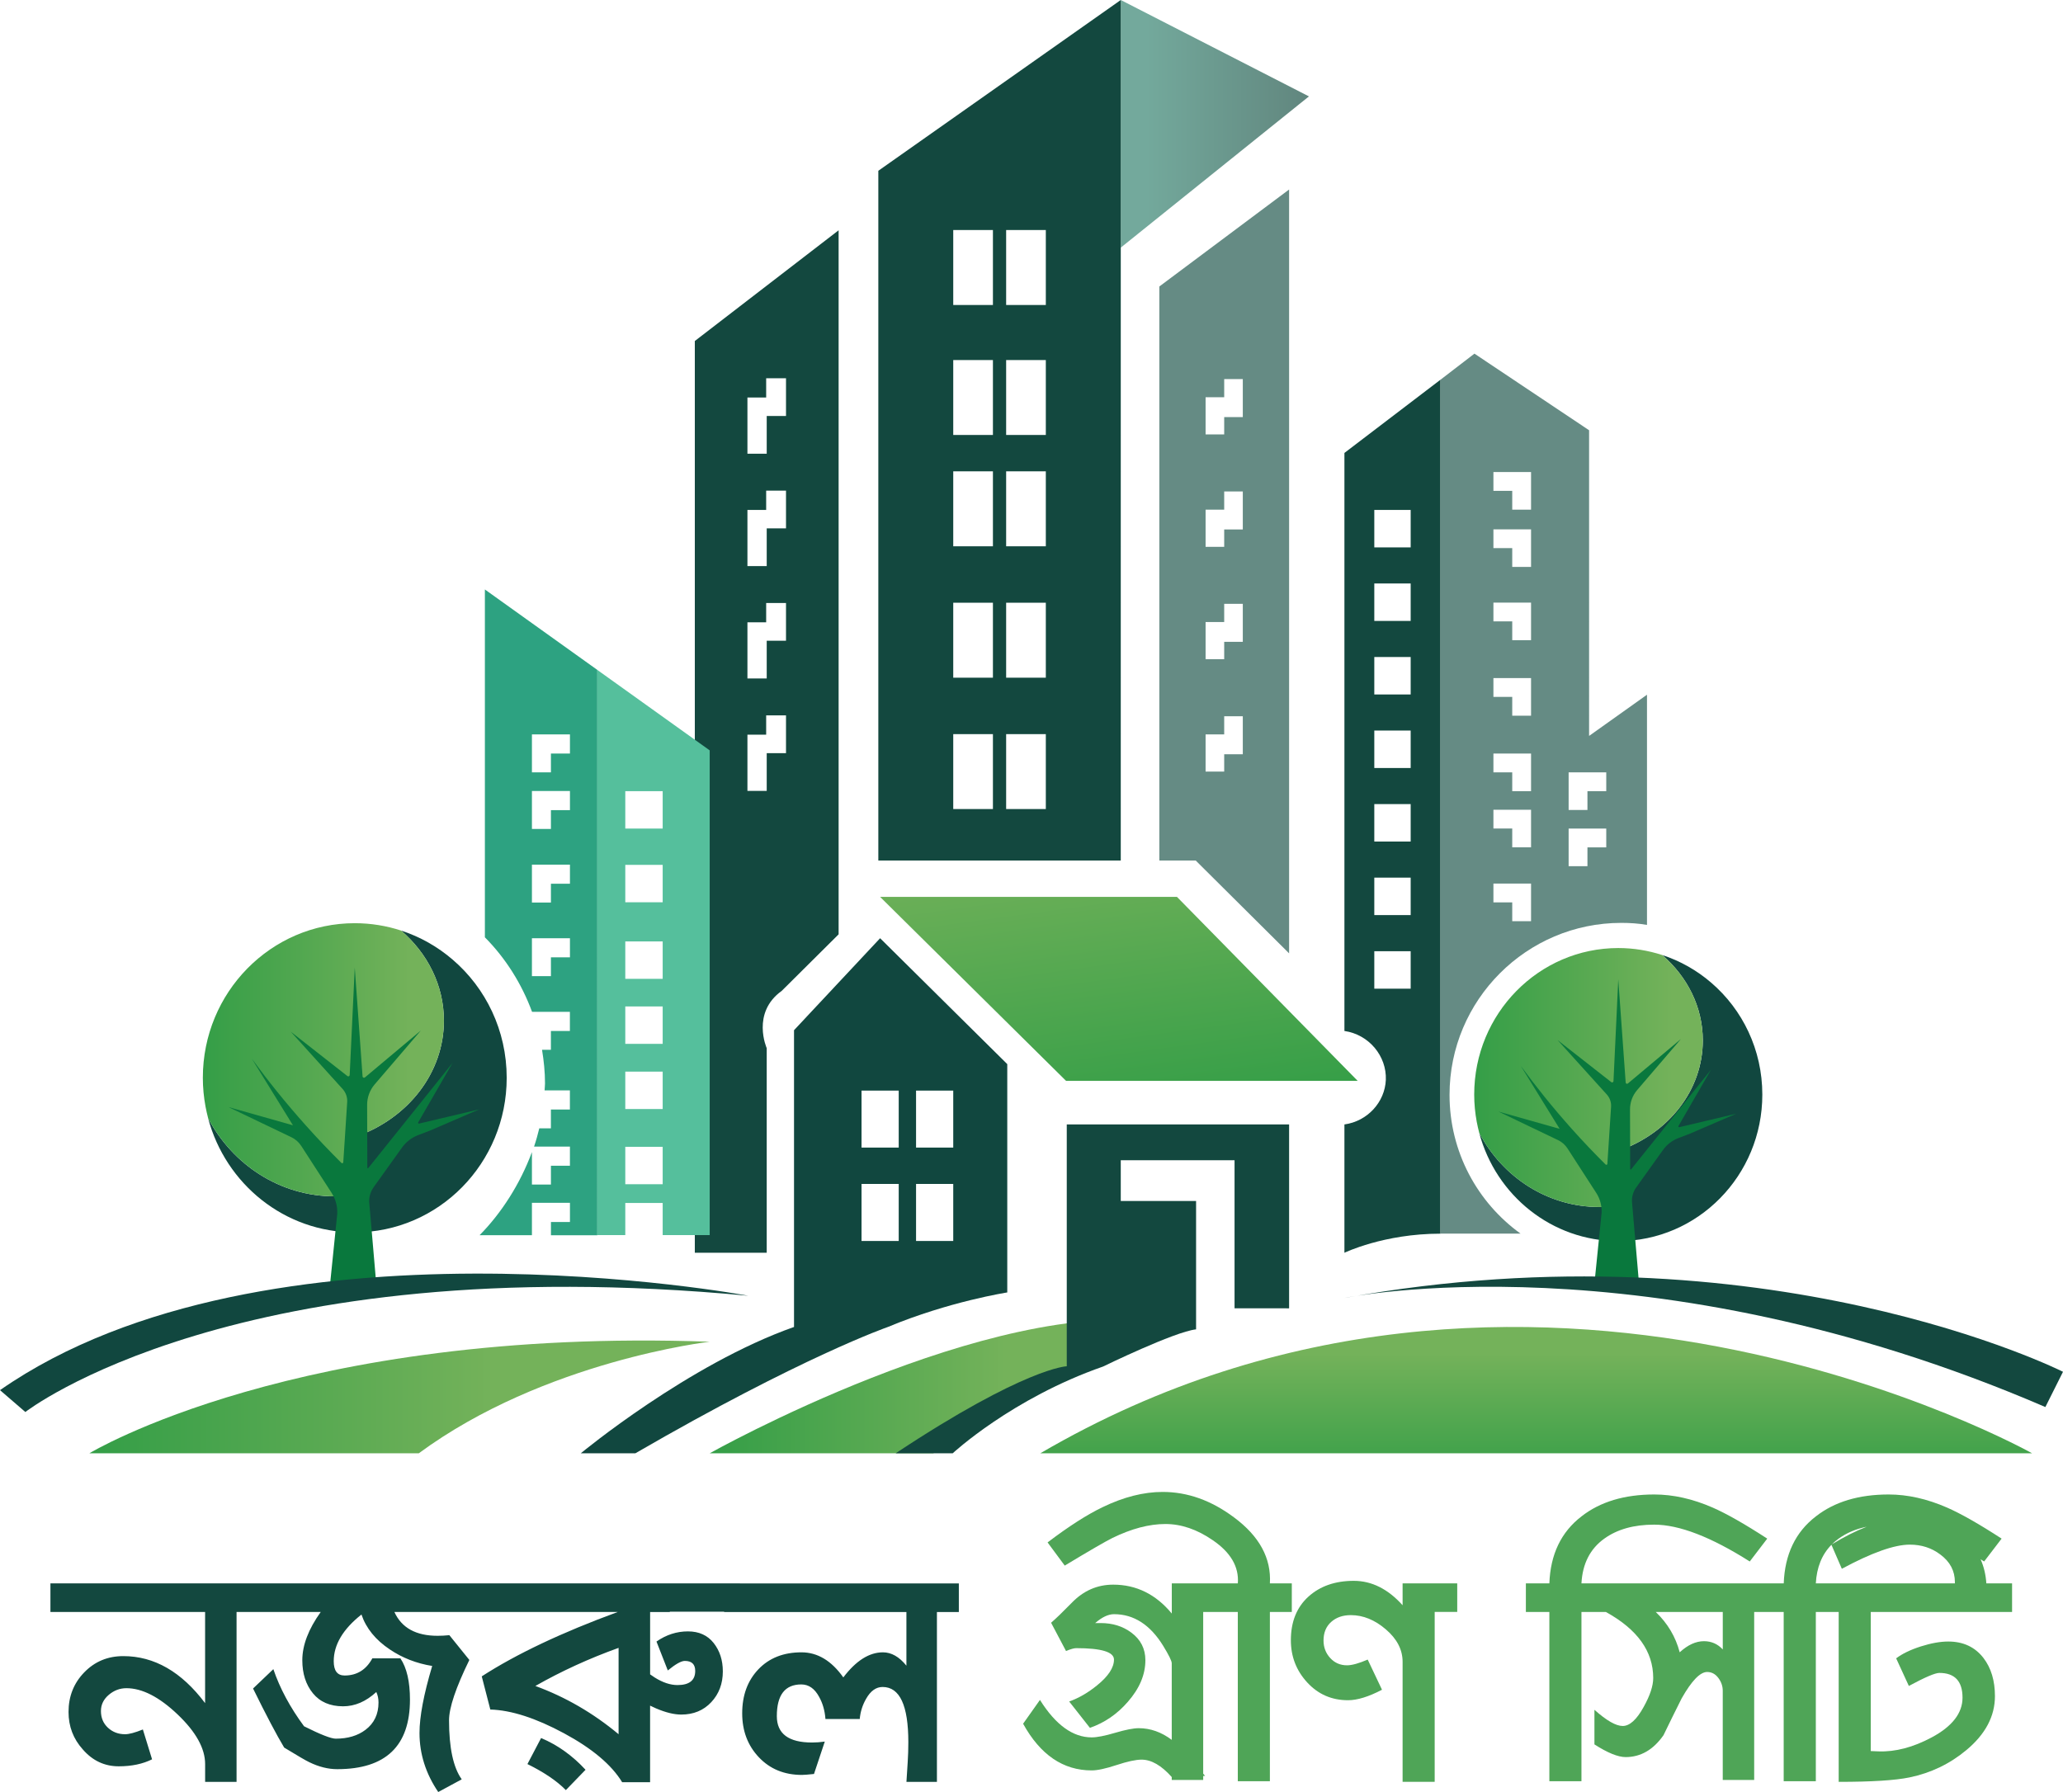 <?xml version="1.0" encoding="utf-8"?>
<!-- Generator: Adobe Illustrator 24.1.1, SVG Export Plug-In . SVG Version: 6.00 Build 0)  -->
<svg version="1.1" id="Layer_1" xmlns="http://www.w3.org/2000/svg" xmlns:xlink="http://www.w3.org/1999/xlink" x="0px" y="0px"
	 viewBox="0 0 785.06 682.06" style="enable-background:new 0 0 785.06 682.06;" xml:space="preserve">
<style type="text/css">
	.st0{fill:url(#SVGID_1_);}
	.st1{fill:none;stroke:#ED1C24;stroke-width:1.782;stroke-miterlimit:10;}
	.st2{fill:url(#SVGID_2_);}
	.st3{fill:url(#SVGID_3_);}
	.st4{fill:url(#SVGID_4_);}
	.st5{fill:#13483F;}
	.st6{fill:url(#SVGID_5_);}
	.st7{fill:#658B84;}
	.st8{fill:#2DA281;}
	.st9{fill:#55BF9C;}
	.st10{fill:#11473F;}
	.st11{fill:#4FA557;}
	.st12{fill:url(#SVGID_6_);}
	.st13{fill:#09783D;}
	.st14{fill:url(#SVGID_7_);}
</style>
<g>
	<linearGradient id="SVGID_1_" gradientUnits="userSpaceOnUse" x1="426.498" y1="47.127" x2="498.106" y2="47.127">
		<stop  offset="0.134" style="stop-color:#73A99C"/>
		<stop  offset="1" style="stop-color:#61867E"/>
	</linearGradient>
	<polygon class="st0" points="426.5,0 498.11,36.69 426.5,94.25 	"/>
	<linearGradient id="SVGID_2_" gradientUnits="userSpaceOnUse" x1="584.6" y1="564.384" x2="584.6" y2="488.668">
		<stop  offset="0" style="stop-color:#349E47"/>
		<stop  offset="0.651" style="stop-color:#74B25A"/>
	</linearGradient>
	<path class="st2" d="M395.88,553.15h377.43C773.32,553.15,580.83,444.95,395.88,553.15z"/>
	<linearGradient id="SVGID_3_" gradientUnits="userSpaceOnUse" x1="34" y1="531.686" x2="270.074" y2="531.686">
		<stop  offset="0" style="stop-color:#349E47"/>
		<stop  offset="0.651" style="stop-color:#74B25A"/>
	</linearGradient>
	<path class="st3" d="M34,553.15c0,0,79.06-48.09,236.07-42.47c0,0-62.91,7.24-110.71,42.47H34z"/>
	<linearGradient id="SVGID_4_" gradientUnits="userSpaceOnUse" x1="270.074" y1="527.701" x2="442.706" y2="527.701">
		<stop  offset="0" style="stop-color:#349E47"/>
		<stop  offset="0.651" style="stop-color:#74B25A"/>
	</linearGradient>
	<path class="st4" d="M270.07,553.15c0,0,106.75-60.01,172.63-49.71c0,0-71.56,31.67-87.5,49.71H270.07z"/>
	<path class="st5" d="M490.56,497.97v-70h-84.61v92.05c0,0-15.73,0.42-65.11,33.13h21.7c0,0,22.49-20.92,57.24-33.03
		c0,0,27.05-13.21,35.38-14.15v-48.86H426.5V441.6h43.3v56.35L490.56,497.97z"/>
	<linearGradient id="SVGID_5_" gradientUnits="userSpaceOnUse" x1="432.644" y1="426.565" x2="414.657" y2="294.846">
		<stop  offset="0" style="stop-color:#349E47"/>
		<stop  offset="0.867" style="stop-color:#74B25A"/>
	</linearGradient>
	<polygon class="st6" points="334.92,341.37 447.89,341.37 516.66,411.4 405.69,411.4 	"/>
	<path class="st5" d="M334.24,65v262.52h92.26V0L334.24,65z M377.85,307.94h-15.1v-28.52h15.1V307.94z M377.85,257.93h-15.1v-28.52
		h15.1V257.93z M377.85,207.92h-15.1V179.4h15.1V207.92z M377.85,165.56h-15.1v-28.52h15.1V165.56z M377.85,116.08h-15.1V87.56h15.1
		V116.08z M397.98,307.94h-15.1v-28.52h15.1V307.94z M397.98,257.93h-15.1v-28.52h15.1V257.93z M397.98,207.92h-15.1V179.4h15.1
		V207.92z M397.98,165.56h-15.1v-28.52h15.1V165.56z M397.98,116.08h-15.1V87.56h15.1V116.08z"/>
	<path class="st5" d="M264.41,129.79v347.03h27.36v-77.88c0,0-5.97-13.42,5.72-21.81l21.64-21.51V87.65L264.41,129.79z
		 M299.11,286.66h-7.34v14.36h-7.34v-21.39h7.13v-7.34h7.55V286.66z M299.11,243.88h-7.34v14.36h-7.34v-21.39h7.13v-7.34h7.55
		V243.88z M299.11,201.11h-7.34v14.36h-7.34v-21.39h7.13v-7.34h7.55V201.11z M299.11,158.33h-7.34v14.36h-7.34v-21.39h7.13v-7.34
		h7.55V158.33z"/>
	<path class="st7" d="M441.18,109.04v218.49h13.84l35.54,35.33V72.13L441.18,109.04z M472.94,287.08h-7.08v6.6h-7.08v-14.15h7.08
		v-6.92h7.08V287.08z M472.94,244.3h-7.08v6.6h-7.08v-14.15h7.08v-6.92h7.08V244.3z M472.94,201.53h-7.08v6.6h-7.08v-14.15h7.08
		v-6.92h7.08V201.53z M472.94,158.75h-7.08v6.6h-7.08V151.2h7.08v-6.92h7.08V158.75z"/>
	<path class="st5" d="M511.61,172.39c0,73.36,0,146.65,0,220.01c9.34,1.35,16.11,9.55,15.76,18.61
		c-0.36,8.48-6.99,15.76-15.76,16.97v48.84c0,0,14.96-7.27,36.57-7.27V144.51L511.61,172.39z M536.82,376.3h-13.84v-14.26h13.84
		V376.3z M536.82,348.3h-13.84v-14.26h13.84V348.3z M536.82,320.31h-13.84v-14.26h13.84V320.31z M536.82,292.32h-13.84v-14.26h13.84
		V292.32z M536.82,264.33h-13.84v-14.26h13.84V264.33z M536.82,236.33h-13.84v-14.26h13.84V236.33z M536.82,208.34h-13.84v-14.26
		h13.84V208.34z"/>
	<path class="st7" d="M616.98,351.26c3.28,0,6.56,0.21,9.77,0.78v-87.62l-22.03,15.68V163.76l-43.63-29.16l-12.9,9.91v325.02h30.44
		c-16.4-11.83-27.02-31.08-27.02-52.83C551.61,380.63,580.91,351.26,616.98,351.26z M596.94,293.97h14.31v7.16h-7.16v7.16h-7.16
		V293.97z M596.94,315.36h14.31v7.16h-7.16v7.16h-7.16V315.36z M568.32,179.67h14.31v14.31h-7.16v-7.16h-7.16V179.67z
		 M568.32,201.47h14.31v14.31h-7.16v-7.16h-7.16V201.47z M568.32,229.36h14.31v14.31h-7.16v-7.16h-7.16V229.36z M568.32,258.09
		h14.31v14.31h-7.16v-7.16h-7.16V258.09z M568.32,286.81h14.31v14.31h-7.16v-7.16h-7.16V286.81z M568.32,308.2h14.31v14.31h-7.16
		v-7.16h-7.16V308.2z M568.32,336.3h14.31v14.31h-7.16v-7.16h-7.16V336.3z"/>
	<path class="st8" d="M184.52,224.36v132.39c7.87,7.95,14,17.64,17.95,28.37h14.4v7.29h-7.23v7.16h-3.37
		c0.68,4.18,1.13,8.43,1.13,12.8c0,0.88-0.13,1.76-0.16,2.64h9.63v7.29h-7.23v7.16h-4.42c-0.57,2.34-1.21,4.66-1.99,6.95h13.65v7.29
		h-7.23v7.16h-7.23v-12.36c-4.49,12.11-11.6,23.22-19.93,31.64h19.93v-12.33h14.47v7.29h-7.23v5.05h17.65V254.98L184.52,224.36z
		 M216.88,364.38h-7.23v7.16h-7.23V357.1h14.47V364.38z M216.88,336.37h-7.23v7.16h-7.23v-14.44h14.47V336.37z M216.88,308.35h-7.23
		v7.16h-7.23v-14.44h14.47V308.35z M216.88,286.81h-7.23v7.16h-7.23v-14.44h14.47V286.81z"/>
	<path class="st9" d="M227.3,254.98V470.1h10.65v-12.23h14.23v12.23h17.89V285.6L227.3,254.98z M252.18,450.72h-14.23v-14.23h14.23
		V450.72z M252.18,422.11h-14.23v-14.23h14.23V422.11z M252.18,397.3h-14.23v-14.23h14.23V397.3z M252.18,372.56h-14.23v-14.23
		h14.23V372.56z M252.18,343.42h-14.23v-14.23h14.23V343.42z M252.18,315.36h-14.23v-14.23h14.23V315.36z"/>
	<path class="st10" d="M334.92,357.1l-32.76,35.01v112.95c-40.26,14.19-81.15,48.09-81.15,48.09h20.76
		c63.53-36.8,96.12-48.09,96.12-48.09c23.28-9.72,45.42-13.14,45.42-13.14v-86.9L334.92,357.1z M342,472.33h-14.15v-21.7H342V472.33
		z M342,436.79h-14.15v-21.7H342V436.79z M362.75,472.33H348.6v-21.7h14.15V472.33z M362.75,436.79H348.6v-21.7h14.15V436.79z"/>
	<g>
		<g>
			<path class="st5" d="M205.91,661.52l-5.2,9.91c6.36,3.14,11.24,6.45,14.62,9.91l7.49-7.74
				C217.84,668.2,212.2,664.17,205.91,661.52z"/>
			<path class="st5" d="M281.57,602.66h-6.04h-20.67h-10.03h-60.31h-6.77H97.26H91.1H19.19v10.88h58.86v34.69
				c-8.97-11.92-19.34-17.89-31.13-17.89c-5.9,0-10.84,2.05-14.84,6.16c-4,4.11-6,9.15-6,15.11c0,5.48,1.81,10.23,5.44,14.26
				c3.71,4.27,8.26,6.41,13.66,6.41c4.91,0,9.14-0.89,12.69-2.66l-3.5-11.36c-2.98,1.21-5.24,1.81-6.77,1.81
				c-2.58,0-4.75-0.83-6.53-2.48c-1.77-1.65-2.66-3.76-2.66-6.34c0-2.42,0.99-4.47,2.97-6.16c1.98-1.69,4.22-2.54,6.73-2.54
				c5.98,0,12.47,3.32,19.46,9.97c6.99,6.65,10.49,12.95,10.49,18.91v6.77h11.96v-64.66h1.09h6.17h24.77
				c-4.67,6.53-7.01,12.65-7.01,18.37c0,5.08,1.34,9.27,4.03,12.57c2.69,3.3,6.52,4.96,11.49,4.96c4.49,0,8.71-1.81,12.64-5.44
				c0.56,1.21,0.84,2.54,0.84,3.99c0,4.43-1.65,7.9-4.94,10.39c-2.97,2.26-6.75,3.38-11.33,3.38c-1.77,0-5.79-1.57-12.06-4.71
				c-5.3-7.17-9.2-14.42-11.69-21.75l-7.72,7.37c4.99,10.15,8.94,17.65,11.84,22.48c5.16,3.14,8.34,5,9.55,5.56
				c3.63,1.77,7.17,2.66,10.64,2.66c18.45,0,27.68-8.82,27.68-26.47c0-6.85-1.21-12.09-3.64-15.71h-10.68
				c-2.35,4.35-5.87,6.53-10.56,6.53c-2.75,0-4.13-1.81-4.13-5.44c0-6.28,3.52-12.21,10.55-17.77c1.78,5.24,5.37,9.67,10.79,13.29
				c4.77,3.22,10.14,5.32,16.13,6.29c-3.22,10.8-4.83,19.3-4.83,25.5c0,7.98,2.38,15.47,7.13,22.48l8.94-4.83
				c-3.22-4.51-4.83-12-4.83-22.48c0-4.75,2.58-12.41,7.73-22.96l-7.61-9.43c-1.53,0.16-3.02,0.24-4.47,0.24
				c-8.22,0-13.7-3.02-16.44-9.06h27.68h6.77h50.52c-21.35,7.84-38.6,16.01-51.73,24.5l3.26,12.62c7.98,0.24,17.32,3.26,28.04,9.04
				c10.71,5.78,18.09,11.99,22.12,18.62h10.64v-29.14c0.71,0.35,1.45,0.7,2.24,1.04c3.67,1.57,6.87,2.36,9.61,2.36
				c4.67,0,8.48-1.57,11.42-4.71c2.94-3.14,4.41-7.05,4.41-11.72c0-4.27-1.17-7.87-3.5-10.82c-2.34-2.94-5.6-4.41-9.79-4.41
				c-4.27,0-8.26,1.29-11.96,3.87l4.31,11c2.96-2.42,5.11-3.63,6.47-3.63c2.64,0,3.96,1.27,3.96,3.82c0,3.58-2.25,5.37-6.74,5.37
				c-2.73,0-5.61-0.96-8.66-2.87c-0.51-0.32-1.1-0.72-1.76-1.2v-23.73h7.49v-0.12h20.67v0.12h69.37v20.42
				c-2.73-3.38-5.71-5.08-8.93-5.08c-5.23,0-10.25,3.18-15.08,9.55c-4.5-6.36-9.81-9.55-15.92-9.55c-6.84,0-12.3,2.16-16.41,6.47
				c-4.1,4.31-6.15,9.89-6.15,16.74c0,6.69,2.11,12.27,6.35,16.74c4.23,4.47,9.69,6.71,16.38,6.71c0.8,0,2.34-0.12,4.59-0.36
				l4.11-12.33c-1.69,0.24-3.3,0.36-4.83,0.36c-8.94,0-13.42-3.34-13.42-10.03c0-8.06,3.1-12.08,9.31-12.08
				c2.82,0,5.08,1.57,6.77,4.71c1.37,2.42,2.18,5.24,2.42,8.46h13.05c0.24-2.76,1.05-5.33,2.42-7.7c1.69-3,3.79-4.5,6.28-4.5
				c6.53,0,9.79,7,9.79,21.01c0,2.64-0.08,5.16-0.24,7.56c-0.32,4.8-0.48,7.32-0.48,7.56h11.6v-64.66h8.34v-10.88H281.57z
				 M235.4,660.07c-9.67-8.06-20.23-14.18-31.67-18.37c9.91-5.64,20.46-10.47,31.67-14.5V660.07z"/>
		</g>
		<g>
			<path class="st11" d="M491.59,602.66h-8.34c0.56-9.59-4-17.97-13.68-25.14c-8.63-6.45-17.67-9.67-27.11-9.67
				c-7.26,0-14.89,1.93-22.87,5.8c-5.89,2.82-12.87,7.29-20.94,13.42l6.53,8.82c9.35-5.64,15.39-9.14,18.13-10.51
				c7.25-3.54,13.98-5.32,20.18-5.32c6.04,0,12.05,2.05,18.01,6.16c6.85,4.67,10.03,10.15,9.55,16.44h-3.86h-6.41h-14.86v11.48
				c-6.06-7.33-13.49-11-22.3-11c-6.06,0-11.31,2.3-15.75,6.89c-3.47,3.55-6.1,6.08-7.88,7.61l5.68,10.76
				c1.77-0.73,3.06-1.09,3.87-1.09c9.59,0,14.38,1.45,14.38,4.35c0,3.06-2.14,6.33-6.41,9.79c-3.46,2.82-7.01,4.88-10.64,6.16
				l7.89,10.03c5.58-1.93,10.4-5.24,14.44-9.91c4.45-5.08,6.67-10.35,6.67-15.83c0-4.35-1.78-7.86-5.35-10.51
				c-3.24-2.42-7.14-3.63-11.68-3.63c-0.89,0-1.58,0-2.07,0c2.59-2.25,4.98-3.38,7.16-3.38c7.52,0,13.75,4,18.69,12.01
				c2.18,3.56,3.28,5.78,3.28,6.67v29.15c-3.93-2.95-8.12-4.44-12.57-4.44c-2.01,0-4.99,0.59-8.94,1.75
				c-3.95,1.17-6.93,1.75-8.94,1.75c-7.17,0-13.74-4.75-19.7-14.26l-6.41,9.06c6.53,11.84,15.23,17.77,26.1,17.77
				c2.18,0,5.34-0.68,9.49-2.05c4.15-1.37,7.31-2.05,9.49-2.05c3.73,0,7.55,2.21,11.48,6.62v1.12h0.97h10.15h0.24h0.61v-1.51
				l0.72-0.06l-0.72-0.82v-61.55h2.9h6.41h3.86v64.42h12.21v-64.42h8.34V602.66z"/>
			<path class="st11" d="M533.77,611c-5.56-6.2-11.76-9.31-18.61-9.31c-7.09,0-12.85,2.02-17.28,6.04
				c-4.43,4.03-6.65,9.55-6.65,16.56c0,6.21,2.07,11.56,6.22,16.07c4.15,4.51,9.33,6.77,15.53,6.77c3.54,0,7.86-1.33,12.93-3.99
				l-5.44-11.48c-3.38,1.45-6,2.18-7.86,2.18c-2.58,0-4.71-0.92-6.41-2.78c-1.69-1.85-2.54-4.07-2.54-6.65
				c0-2.98,0.97-5.34,2.9-7.07c1.93-1.73,4.43-2.6,7.49-2.6c4.67,0,9.13,1.81,13.35,5.44c4.23,3.63,6.35,7.74,6.35,12.33v45.68
				h12.21v-64.66h8.58v-10.88h-20.79V611z"/>
			<path class="st11" d="M765.68,613.54v-10.88h-9.79c-0.22-3.33-0.95-6.38-2.18-9.17c0.45,0.28,0.89,0.54,1.34,0.83l6.65-8.7
				c-8.55-5.56-15.49-9.51-20.82-11.84c-7.58-3.3-14.97-4.96-22.15-4.96c-11.38,0-20.62,2.78-27.72,8.34
				c-7.75,5.96-11.82,14.46-12.22,25.5h-4.23h-4.71h-59.22h-8.82c0.4-7.49,3.3-13.17,8.7-17.04c4.91-3.54,11.24-5.32,18.97-5.32
				c9.51,0,21.63,4.67,36.38,14.02l6.65-8.7c-8.55-5.56-15.49-9.51-20.82-11.84c-7.58-3.3-14.97-4.96-22.15-4.96
				c-11.38,0-20.62,2.78-27.72,8.34c-7.75,5.96-11.82,14.46-12.22,25.5h-8.94v10.88h8.94v64.42h12.21v-64.42h8.82h0.48
				c12,6.61,18.01,14.99,18.01,25.14c0,2.98-1.21,6.65-3.63,11c-2.66,4.83-5.32,7.25-7.98,7.25c-2.58,0-6.16-2.05-10.76-6.16v13.17
				c5.01,3.22,8.97,4.83,11.87,4.83c5.73,0,10.54-2.78,14.42-8.34c2.26-4.67,4.56-9.35,6.91-14.02c3.8-6.69,7.02-10.03,9.69-10.03
				c1.7,0,3.11,0.75,4.24,2.24c1.13,1.5,1.7,3.13,1.7,4.91v33.94h11.96v-63.93h2.29h4.71h4.23v64.42H691v-64.42h1.69h7.01v64.66
				c12.49,0,21.47-0.56,26.95-1.69c8.14-1.69,15.35-5.16,21.63-10.39c7.25-6.04,10.88-12.89,10.88-20.54
				c0-5.88-1.45-10.71-4.35-14.5c-3.22-4.19-7.7-6.29-13.42-6.29c-3.06,0-6.55,0.63-10.45,1.87c-3.91,1.25-7.03,2.76-9.37,4.53
				l4.83,10.51c6.12-3.3,9.99-4.96,11.6-4.96c5.88,0,8.82,3.14,8.82,9.43c0,5.88-3.91,10.92-11.72,15.11
				c-7.09,3.79-13.86,5.56-20.3,5.32l-2.9-0.12v-52.94H765.68z M655.59,627.8c-1.94-2.09-4.33-3.14-7.16-3.14
				c-3.08,0-6.15,1.41-9.23,4.23c-1.54-5.88-4.58-11-9.11-15.35h25.5V627.8z M710.34,581.1c-4.25,1.65-8.65,3.88-13.21,6.68
				c0.78-0.77,1.63-1.5,2.56-2.16C702.71,583.44,706.26,581.94,710.34,581.1z M699.82,602.66h-7.13H691
				c0.33-6.1,2.31-10.99,5.94-14.69l3.96,9.13c11.36-6.12,19.98-9.19,25.86-9.19c4.43,0,8.3,1.25,11.6,3.75
				c3.71,2.74,5.56,6.24,5.56,10.51v0.48H699.82z"/>
		</g>
	</g>
	<path class="st10" d="M172.29,365.28c-5.71-4.92-12.38-8.73-19.67-11.1c10.05,8.63,16.3,20.81,16.3,34.3
		c0,19.91-13.62,36.94-32.9,43.96v22.21c-2.81,0.47-5.68,0.7-8.6,0.7c-20.79,0-38.88-12-48.22-29.72
		c6.66,25.02,29.12,43.42,55.81,43.42c31.93,0,57.81-26.34,57.81-58.82C192.82,392.2,184.86,376.06,172.29,365.28z"/>
	<linearGradient id="SVGID_6_" gradientUnits="userSpaceOnUse" x1="77.183" y1="403.368" x2="168.925" y2="403.368">
		<stop  offset="0" style="stop-color:#349E47"/>
		<stop  offset="0.867" style="stop-color:#74B25A"/>
	</linearGradient>
	<path class="st12" d="M168.93,388.48c0,19.91-13.62,36.94-32.9,43.96v22.21c-2.81,0.45-5.68,0.7-8.6,0.7
		c-20.79,0-38.88-12-48.22-29.72c-0.39-1.48-0.71-2.97-1.01-4.49c-0.65-3.54-1.01-7.19-1.01-10.92c0-32.49,25.9-58.84,57.83-58.84
		c6.13,0,12.05,0.99,17.61,2.8C162.67,362.82,168.93,374.99,168.93,388.48z"/>
	<path class="st13" d="M125.33,491.43h18.09l-2.9-33.67c-0.15-2.09,0.44-4.17,1.65-5.87l10.81-15.11c1.53-2.14,3.66-3.78,6.11-4.73
		l4.63-1.77l18.63-8.04l-22.87,5.41c-0.26,0.06-0.47-0.22-0.34-0.46l13.07-22.63l-32.06,40.01c-0.12,0.15-0.37,0.07-0.37-0.13
		l-0.07-23.92c-0.01-2.85,1.01-5.61,2.86-7.78l17.58-20.51l-21.29,17.86c-0.34,0.28-0.86,0.06-0.89-0.38l-2.97-41.42l-1.93,40.88
		c-0.02,0.44-0.53,0.67-0.87,0.4l-21.55-16.89l19.74,21.82c1.22,1.35,1.84,3.14,1.73,4.95l-1.49,22.92
		c-0.02,0.37-0.48,0.52-0.72,0.24c-4.43-4.4-8.95-9.13-13.5-14.22c-7.79-8.7-14.6-17.25-20.55-25.39
		c5.21,8.43,10.41,16.87,15.62,25.3l-24.57-6.94l23.96,11.48c1.54,0.74,2.84,1.88,3.77,3.32l11.56,17.88
		c1.54,2.39,2.29,5.21,2.13,8.05L125.33,491.43z"/>
	<path class="st10" d="M651.18,374.02c-5.42-4.67-11.73-8.27-18.65-10.53c9.53,8.19,15.46,19.73,15.46,32.52
		c0,18.87-12.91,35.02-31.2,41.68v21.05c-2.66,0.44-5.39,0.66-8.16,0.66c-19.71,0-36.86-11.38-45.71-28.18
		c6.32,23.72,27.6,41.16,52.91,41.16c30.27,0,54.81-24.97,54.81-55.77C670.64,399.53,663.09,384.23,651.18,374.02z"/>
	<linearGradient id="SVGID_7_" gradientUnits="userSpaceOnUse" x1="561.005" y1="410.122" x2="647.985" y2="410.122">
		<stop  offset="0" style="stop-color:#349E47"/>
		<stop  offset="0.867" style="stop-color:#74B25A"/>
	</linearGradient>
	<path class="st14" d="M647.99,396.01c0,18.87-12.91,35.02-31.2,41.68v21.05c-2.66,0.43-5.39,0.66-8.16,0.66
		c-19.71,0-36.86-11.38-45.71-28.18c-0.37-1.4-0.68-2.81-0.96-4.25c-0.62-3.36-0.96-6.82-0.96-10.35c0-30.8,24.56-55.78,54.83-55.78
		c5.82,0,11.42,0.94,16.7,2.65C642.05,371.67,647.99,383.22,647.99,396.01z"/>
	<path class="st13" d="M606.65,489.49h17.15l-2.75-31.92c-0.14-1.98,0.42-3.95,1.56-5.57l10.25-14.33c1.45-2.03,3.47-3.59,5.8-4.48
		l4.39-1.68l17.67-7.62l-21.68,5.13c-0.25,0.06-0.45-0.21-0.32-0.43l12.39-21.45l-30.4,37.93c-0.12,0.15-0.35,0.06-0.35-0.12
		l-0.07-22.68c-0.01-2.7,0.96-5.32,2.71-7.37l16.67-19.44l-20.19,16.93c-0.32,0.27-0.81,0.06-0.84-0.36l-2.82-39.27L614,411.5
		c-0.02,0.42-0.5,0.64-0.83,0.38l-20.44-16.01l18.71,20.69c1.16,1.28,1.75,2.97,1.64,4.7l-1.41,21.73
		c-0.02,0.35-0.45,0.49-0.68,0.23c-4.2-4.17-8.49-8.66-12.8-13.48c-7.38-8.25-13.84-16.35-19.49-24.08
		c4.94,8,9.87,15.99,14.81,23.99l-23.3-6.58l22.71,10.88c1.46,0.7,2.69,1.79,3.57,3.14l10.96,16.96c1.46,2.26,2.17,4.94,2.02,7.63
		L606.65,489.49z"/>
	<path class="st10" d="M284.75,493.18c0,0-183.73-34.44-284.75,35.93l9.65,8.32C9.65,537.42,89.95,474.73,284.75,493.18z"/>
	<path class="st5" d="M511.63,494.02c0,0,114.91-23.9,266.72,41.52l6.71-13.42C785.06,522.11,671.83,465.08,511.63,494.02z"/>
</g>
</svg>
